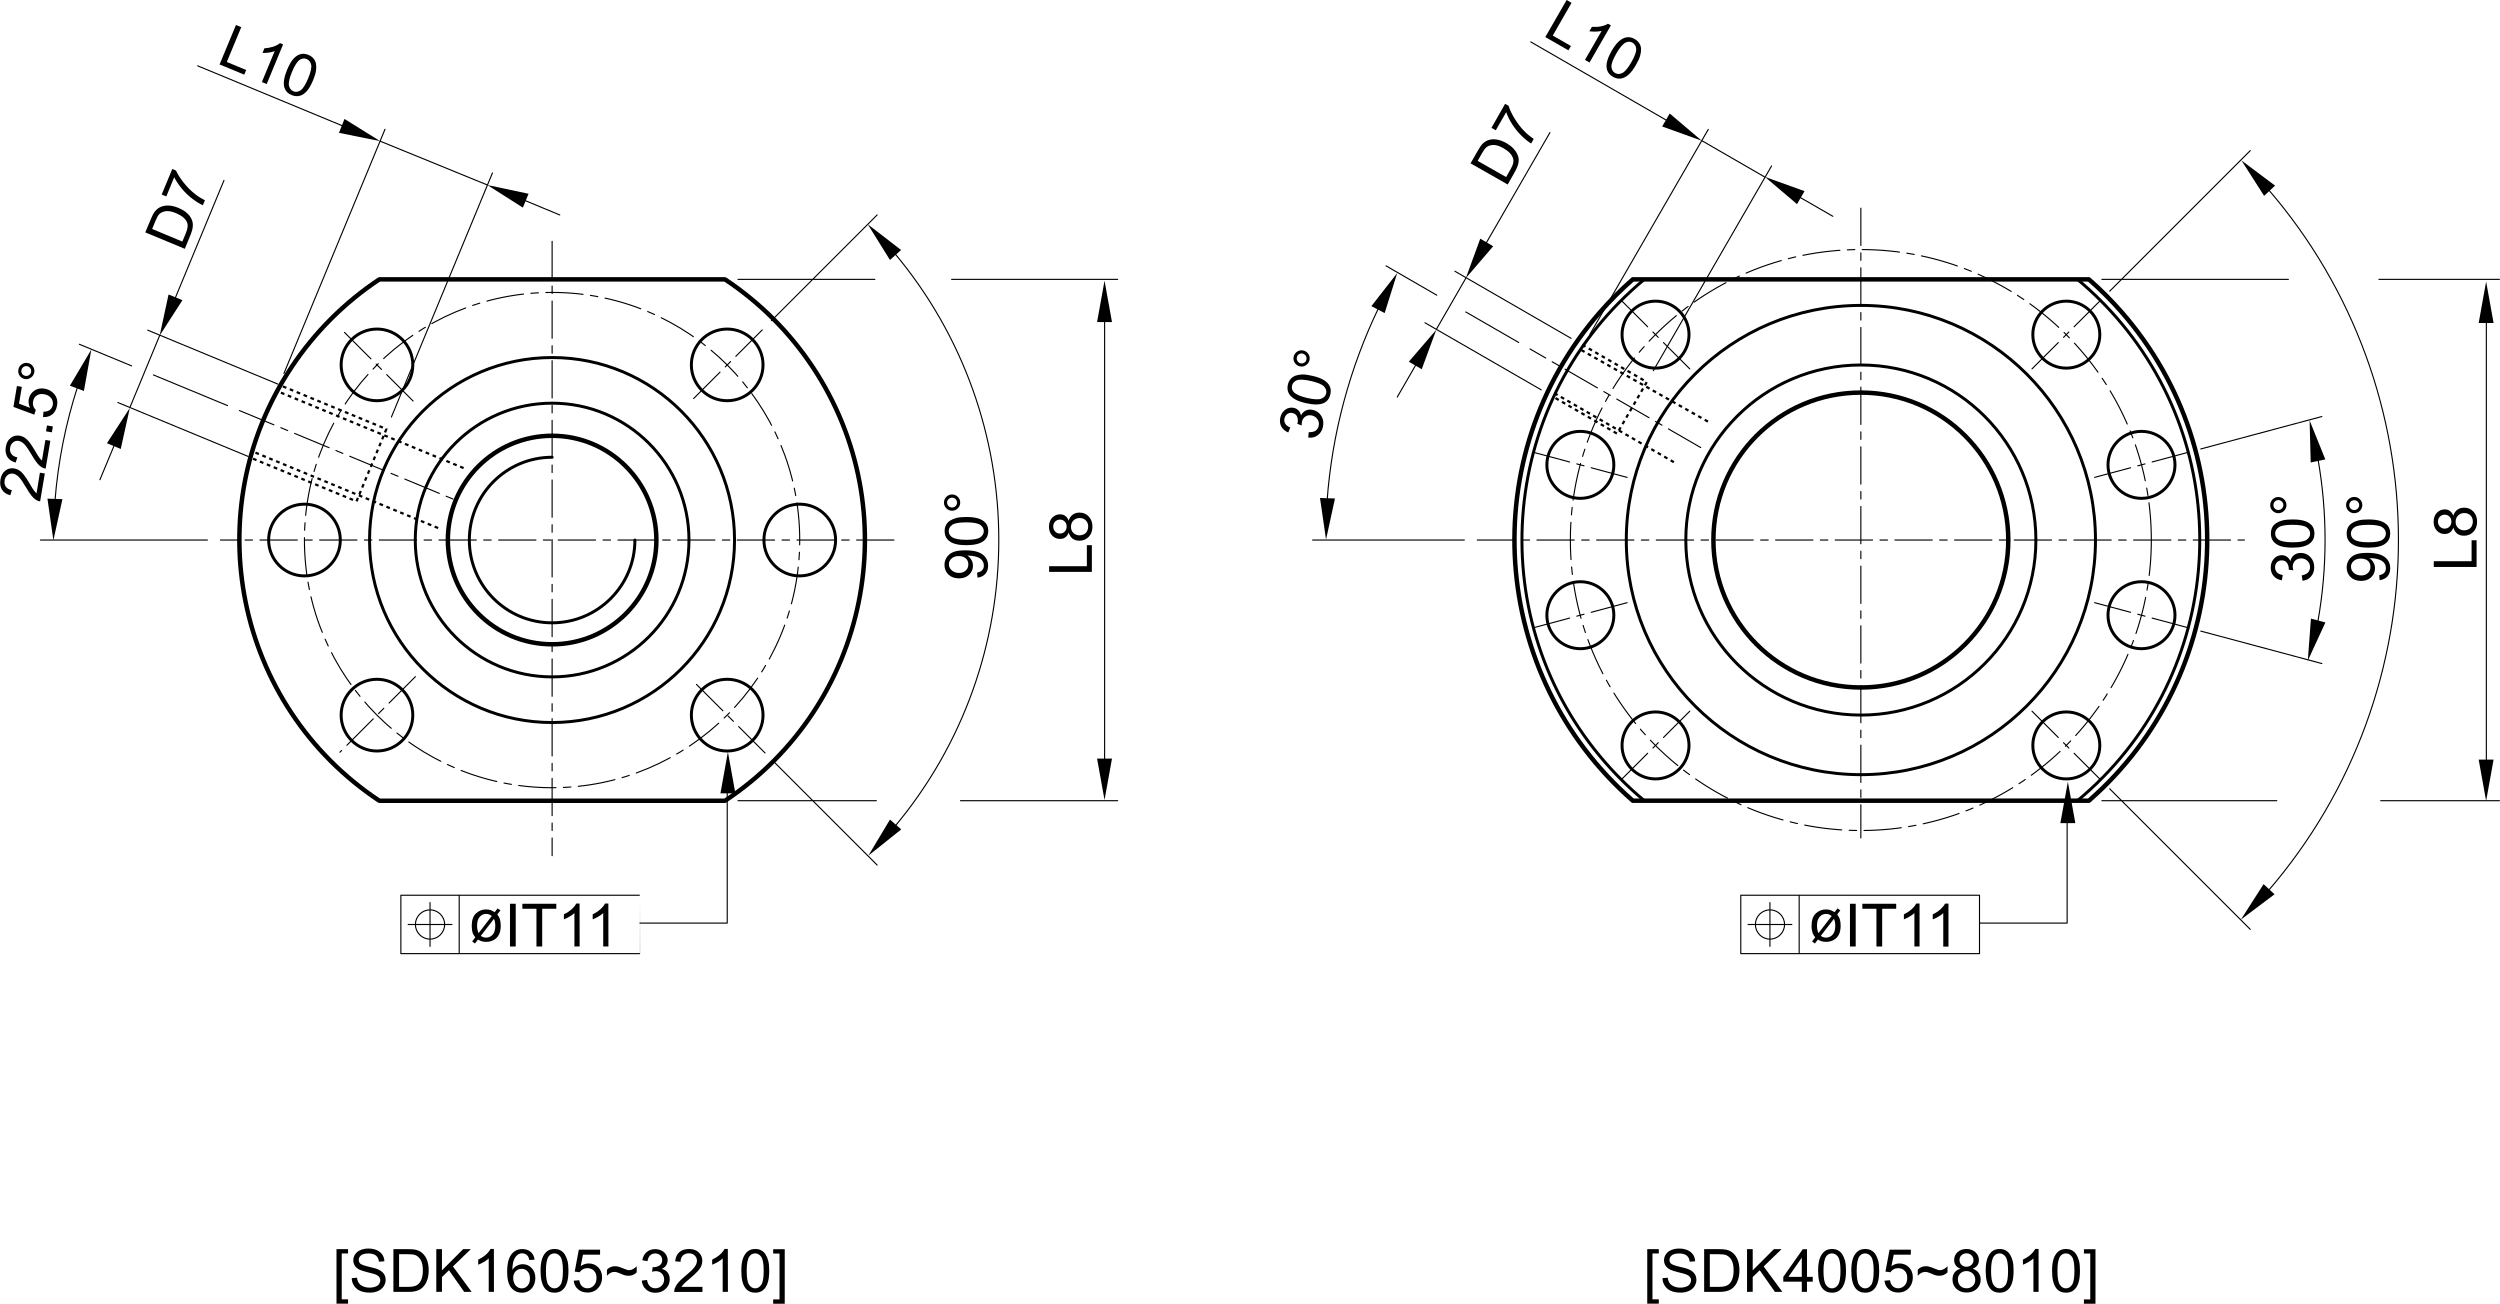 <?xml version="1.0" encoding="utf-8"?>
<!-- Generator: Adobe Illustrator 24.2.3, SVG Export Plug-In . SVG Version: 6.00 Build 0)  -->
<svg version="1.2" baseProfile="tiny" id="Layer_1" xmlns="http://www.w3.org/2000/svg" xmlns:xlink="http://www.w3.org/1999/xlink"
	 x="0px" y="0px" viewBox="0 0 335.21 174.81" overflow="visible" xml:space="preserve">
<path fill="none" stroke="#000000" stroke-width="0.6" stroke-linecap="round" stroke-linejoin="round" d="M249.51,92.18
	c-10.92,0-19.77-8.85-19.77-19.77s8.85-19.77,19.77-19.77s19.77,8.85,19.77,19.77C269.29,83.33,260.43,92.18,249.51,92.18z
	 M280.09,107.36c19.3-16.88,21.26-46.22,4.38-65.52c-1.36-1.55-2.82-3.02-4.38-4.38h-61.16c-1.55,1.36-3.02,2.82-4.38,4.38
	c-16.89,19.3-14.92,48.64,4.38,65.52H280.09z"/>
<path fill="none" stroke="#000000" stroke-width="0.6" stroke-linecap="round" stroke-linejoin="round" d="M74.03,86.39
	c-7.72,0-13.98-6.26-13.98-13.98s6.26-13.98,13.98-13.98s13.98,6.26,13.98,13.98C88.01,80.13,81.75,86.39,74.03,86.39z M50.86,37.46
	c-4.67,3.1-8.67,7.1-11.77,11.77c-12.8,19.3-7.54,45.33,11.77,58.14h46.35c19.3-12.8,24.57-38.83,11.77-58.14
	c-3.09-4.67-7.1-8.67-11.77-11.77C97.21,37.46,50.86,37.46,50.86,37.46z"/>
<path fill="none" stroke="#000000" stroke-width="0.3" stroke-linejoin="round" stroke-dasharray="0.5,0.5" d="M34.25,60.69
	l24.56,10.14 M62.16,62.76L37.6,52.62 M37.93,51.81l13.88,5.72l-4.01,9.69L33.92,61.5 M208.42,52.72l16.14,9.32 M229.01,56.53
	l-17.19-9.71 M212.16,46.23l8.65,4.99l-3.99,6.92l-8.65-4.99"/>
<path fill="none" stroke="#000000" stroke-width="0.15" stroke-linecap="round" stroke-linejoin="round" stroke-dasharray="5,1,1,1" d="
	M107.23,72.41c0-18.34-14.86-33.2-33.2-33.2s-33.21,14.87-33.21,33.2c0,18.34,14.87,33.21,33.21,33.21
	C92.36,105.61,107.23,90.75,107.23,72.41z M55.39,53.77l-9.49-9.49 M102.2,44.24l-9.3,9.3 M32.11,55.05l29.37,12.17 M55.7,90.73
	l-10.12,10.13 M102.58,100.96l-9.68-9.68 M74.03,32.36v82.37 M119.86,72.41h-90.3 M249.51,27.91v84.44 M288.46,72.41
	c0-21.51-17.44-38.95-38.95-38.95s-38.95,17.44-38.95,38.95s17.44,38.95,38.95,38.95S288.46,93.92,288.46,72.41z M217.39,40.28
	l9.18,9.18 M228.04,60.01l-22.89-13.22 M205.63,84.17l12.54-3.36 M205.63,60.65l12.54,3.36 M217.39,104.54l9.18-9.18 M293.4,60.65
	l-12.54,3.36 M293.4,84.17l-12.54-3.36 M198.08,72.41h102.86 M281.64,104.54l-9.18-9.18 M281.64,40.28l-9.18,9.18"/>
<path fill="none" stroke="#000000" stroke-width="0.088" stroke-linecap="round" stroke-linejoin="round" d="M35.3,56.36
	c0,0.01-0.01,0.02-0.02,0.02c-0.01,0-0.02-0.01-0.02-0.02c0-0.01,0.01-0.02,0.02-0.02S35.3,56.35,35.3,56.36z M41.5,45.96
	c0,0.01-0.01,0.02-0.02,0.02c-0.01,0-0.02-0.01-0.02-0.02c0-0.01,0.01-0.02,0.02-0.02S41.5,45.95,41.5,45.96z M51.84,57.53
	c0,0.01-0.01,0.02-0.02,0.02c-0.01,0-0.02-0.01-0.02-0.02c0-0.01,0.01-0.02,0.02-0.02S51.84,57.52,51.84,57.53z M41.5,45.96
	c0,0.01-0.01,0.02-0.02,0.02c-0.01,0-0.02-0.01-0.02-0.02c0-0.01,0.01-0.02,0.02-0.02S41.5,45.95,41.5,45.96z"/>
<path fill="none" stroke="#000000" stroke-width="0.4" stroke-linecap="round" stroke-linejoin="round" d="M74.03,61.31
	c-6.13,0-11.1,4.97-11.1,11.1s4.97,11.1,11.1,11.1s11.1-4.97,11.1-11.1 M55.35,48.93c0-2.65-2.15-4.81-4.8-4.81
	c-2.65,0-4.81,2.15-4.81,4.81c0,2.65,2.15,4.8,4.81,4.8C53.2,53.73,55.35,51.58,55.35,48.93z M102.31,48.93
	c0-2.65-2.15-4.81-4.81-4.81c-2.66,0-4.8,2.15-4.8,4.81c0,2.65,2.15,4.8,4.8,4.8C100.16,53.73,102.31,51.58,102.31,48.93z
	 M45.63,72.41c0-2.65-2.15-4.81-4.81-4.81s-4.8,2.15-4.8,4.81c0,2.65,2.15,4.81,4.8,4.81S45.63,75.06,45.63,72.41z M55.35,95.89
	c0-2.65-2.15-4.81-4.8-4.81c-2.65,0-4.81,2.15-4.81,4.81c0,2.65,2.15,4.81,4.81,4.81C53.2,100.69,55.35,98.54,55.35,95.89z
	 M102.31,95.89c0-2.65-2.15-4.81-4.81-4.81c-2.66,0-4.8,2.15-4.8,4.81c0,2.65,2.15,4.81,4.8,4.81
	C100.16,100.69,102.31,98.54,102.31,95.89z M98.49,72.41c0-13.51-10.95-24.47-24.47-24.47c-13.51,0-24.47,10.95-24.47,24.47
	c0,13.51,10.95,24.47,24.47,24.47C87.54,96.87,98.49,85.92,98.49,72.41z M92.38,72.41c0-10.13-8.21-18.35-18.35-18.35
	c-10.13,0-18.35,8.21-18.35,18.35s8.22,18.35,18.35,18.35S92.38,82.54,92.38,72.41z M112.04,72.41c0-2.65-2.15-4.81-4.81-4.81
	c-2.65,0-4.8,2.15-4.8,4.81c0,2.65,2.15,4.81,4.8,4.81C109.89,77.21,112.04,75.06,112.04,72.41z M220.48,37.46
	c-19.31,16.03-21.96,44.68-5.92,63.98c1.79,2.15,3.77,4.13,5.92,5.92 M278.55,107.36c19.3-16.03,21.95-44.68,5.92-63.98
	c-1.79-2.15-3.77-4.13-5.92-5.92 M226.47,44.87c0-2.48-2.01-4.49-4.49-4.49c-2.48,0-4.49,2.01-4.49,4.49s2.01,4.49,4.49,4.49
	C224.46,49.36,226.47,47.35,226.47,44.87z M216.39,82.49c0-2.48-2.01-4.49-4.49-4.49c-2.48,0-4.49,2.01-4.49,4.49
	s2.01,4.49,4.49,4.49C214.38,86.98,216.39,84.97,216.39,82.49z M216.39,62.33c0-2.48-2.01-4.49-4.49-4.49
	c-2.48,0-4.49,2.01-4.49,4.49c0,2.48,2.01,4.49,4.49,4.49S216.39,64.81,216.39,62.33z M226.47,99.95c0-2.48-2.01-4.49-4.49-4.49
	c-2.48,0-4.49,2.01-4.49,4.49c0,2.48,2.01,4.49,4.49,4.49C224.46,104.44,226.47,102.43,226.47,99.95z M272.98,72.41
	c0-12.96-10.51-23.47-23.47-23.47c-12.96,0-23.47,10.51-23.47,23.47s10.51,23.47,23.47,23.47
	C262.47,95.88,272.98,85.37,272.98,72.41z M291.63,82.49c0-2.48-2.01-4.49-4.49-4.49c-2.48,0-4.49,2.01-4.49,4.49
	s2.01,4.49,4.49,4.49C289.61,86.98,291.63,84.97,291.63,82.49z M291.63,62.33c0-2.48-2.01-4.49-4.49-4.49
	c-2.48,0-4.49,2.01-4.49,4.49c0,2.48,2.01,4.49,4.49,4.49C289.61,66.82,291.63,64.81,291.63,62.33z M280.97,72.41
	c0-17.37-14.08-31.46-31.45-31.46s-31.46,14.08-31.46,31.46c0,17.37,14.08,31.46,31.46,31.46
	C266.89,103.87,280.97,89.78,280.97,72.41z M281.55,99.95c0-2.48-2.01-4.49-4.49-4.49c-2.48,0-4.49,2.01-4.49,4.49
	c0,2.48,2.01,4.49,4.49,4.49C279.54,104.44,281.55,102.43,281.55,99.95z M281.55,44.87c0-2.48-2.01-4.49-4.49-4.49
	c-2.48,0-4.49,2.01-4.49,4.49s2.01,4.49,4.49,4.49C279.54,49.36,281.55,47.35,281.55,44.87z"/>
<path fill="none" stroke="#000000" stroke-width="0.15" stroke-linecap="round" stroke-linejoin="round" d="M192.65,39.58l-6.8-3.93
	 M184.91,41.16c-3.94,8.15-6.31,16.98-6.97,26.01 M196.34,72.41H176 M203.63,45.92l-7.09-4.09 M236.67,23.76l-8.5-4.91
	 M223.63,16.23L205.25,5.62 M241.21,26.38l4.54,2.62 M213.19,44.81l15.86-27.46 M221.68,49.71l15.86-27.46 M192.59,44.16l3.99-6.92
	 M199.21,32.7l8.61-14.92 M189.97,48.7l-2.62,4.54 M210.65,45.36l-15.57-8.99 M206.65,52.27l-15.58-8.99 M318.98,37.46h16.15
	 M319.22,107.36h15.91 M333.38,102.12V42.7 M281.83,37.46h25 M281.83,107.36h23.45 M310.78,83.4c1.3-7.27,1.3-14.71,0-21.98
	 M295.09,60.2l16.23-4.35 M295.09,84.62l16.23,4.35 M304.05,119.54c23.39-27.06,23.39-67.19,0-94.25 M282.88,39.04l18.84-18.84
	 M282.88,105.77l18.84,18.84 M17.65,49.06l-7.01-2.9 M10.44,51.74c-1.63,5.01-2.66,10.18-3.07,15.43 M27.81,72.41H5.42 M30.5,54.38
	l-9.93-4.11 M65.37,24.81l-14.4-5.88 M46.11,16.95l-19.6-8.12 M70.21,26.81l4.84,2.01 M38.07,50.07l13.55-32.73 M52.48,55.92
	l13.55-32.73 M17.42,54.63l4.01-9.69 M23.44,40.1l6.59-15.91 M15.41,59.48l-2.01,4.84 M37.28,51.51l-17.47-7.24 M33.27,61.2
	L15.8,53.97 M128.79,107.36h21.07 M127.6,37.46h22.26 M148.11,102.12V42.7 M98.96,37.46h18.34 M98.96,107.36h18.54 M85.76,120.04
	H53.75v7.83h32.01C85.76,127.87,85.76,120.04,85.76,120.04z M61.57,120.04v7.83 M59.62,123.96c0,1.08-0.88,1.96-1.96,1.96
	c-1.08,0-1.96-0.88-1.96-1.96s0.88-1.96,1.96-1.96C58.74,122,59.62,122.88,59.62,123.96z M54.73,123.96h5.87 M57.66,121.02v5.87
	 M97.51,106.12v17.65h-11.7 M119.92,110.89c18.67-22.26,18.67-54.71,0-76.97 M103.43,43l14.18-14.18 M103.82,102.2l13.79,13.79"/>
<polygon points="98.6,106.37 96.6,106.37 97.6,100.82 "/>
<polygon points="149.1,43.18 147.1,43.18 148.1,37.63 "/>
<polygon points="190.63,49.51 188.9,48.5 192.58,44.22 "/>
<polygon points="198.48,32 200.21,33.02 196.54,37.3 "/>
<polygon points="222.87,16.96 223.88,15.22 228.18,18.87 "/>
<polygon points="241.96,25.63 240.95,27.37 236.65,23.72 "/>
<polygon points="305.05,24.89 303.58,26.26 300.54,21.51 "/>
<polygon points="311.79,61.6 309.83,62.01 309.68,56.37 "/>
<polygon points="309.86,82.95 311.8,83.46 309.44,88.58 "/>
<polygon points="304.98,119.91 303.51,118.55 300.47,123.3 "/>
<polygon points="149.1,101.72 147.1,101.72 148.1,107.27 "/>
<polygon points="334.35,43.31 332.35,43.31 333.35,37.75 "/>
<polygon points="334.35,101.85 332.35,101.85 333.35,107.4 "/>
<polygon points="119.33,109.89 120.84,111.21 116.43,114.73 "/>
<polygon points="120.82,33.52 119.33,34.86 116.35,30.07 "/>
<polygon points="16.19,60.2 14.34,59.43 17.41,54.69 "/>
<polygon points="22.6,39.49 24.46,40.25 21.41,45 "/>
<polygon points="45.45,17.81 46.19,15.95 50.98,18.93 "/>
<polygon points="70.87,25.98 70.11,27.84 65.35,24.81 "/>
<polygon points="11.25,52.42 9.37,51.72 12.25,46.86 "/>
<polygon points="185.66,41.98 183.88,41.05 187.35,36.6 "/>
<polygon points="6.36,66.86 8.37,66.93 7.16,72.45 "/>
<polygon points="176.99,66.77 179,66.84 177.8,72.35 "/>
<path d="M66.23,123.2l-1.76,2.28c0.2,0.16,0.43,0.24,0.69,0.24c0.36,0,0.66-0.13,0.9-0.4c0.24-0.26,0.35-0.66,0.35-1.2
	c0-0.2-0.02-0.37-0.05-0.52C66.35,123.5,66.3,123.37,66.23,123.2 M65.94,122.82c-0.24-0.19-0.49-0.28-0.75-0.28
	c-0.35,0-0.64,0.13-0.87,0.4c-0.24,0.27-0.35,0.66-0.35,1.19c0,0.39,0.07,0.72,0.2,0.99L65.94,122.82z M66.34,122.3l0.38-0.5
	l0.38,0.27l-0.42,0.54c0.16,0.22,0.28,0.43,0.34,0.61c0.08,0.26,0.12,0.56,0.12,0.91c0,0.78-0.22,1.35-0.66,1.72
	c-0.36,0.29-0.79,0.44-1.29,0.44c-0.42,0-0.78-0.11-1.1-0.31l-0.41,0.53l-0.37-0.28l0.42-0.55c-0.15-0.18-0.26-0.36-0.33-0.53
	c-0.1-0.29-0.15-0.61-0.15-0.97c0-0.79,0.19-1.36,0.58-1.71c0.38-0.35,0.83-0.53,1.35-0.53c0.21,0,0.41,0.03,0.59,0.08
	C65.94,122.1,66.13,122.19,66.34,122.3"/>
<rect x="68.38" y="121.18" width="0.77" height="5.73"/>
<polygon points="71.93,126.91 71.93,121.85 70.04,121.85 70.04,121.18 74.59,121.18 74.59,121.85 72.7,121.85 72.7,126.91 "/>
<path d="M77.72,126.91h-0.7v-4.48c-0.17,0.16-0.39,0.32-0.67,0.48s-0.52,0.28-0.74,0.36v-0.68c0.39-0.18,0.74-0.41,1.03-0.67
	c0.3-0.26,0.5-0.52,0.62-0.77h0.45L77.72,126.91"/>
<path d="M81.58,126.91h-0.7v-4.48c-0.17,0.16-0.39,0.32-0.67,0.48s-0.52,0.28-0.74,0.36v-0.68c0.39-0.18,0.74-0.41,1.03-0.67
	c0.29-0.26,0.5-0.52,0.62-0.77h0.45L81.58,126.91"/>
<path fill="none" stroke="#000000" stroke-width="0.15" stroke-linecap="round" stroke-linejoin="round" d="M265.42,120.04h-32.01
	v7.83h32.01V120.04z M241.24,120.04v7.83 M239.28,123.96c0,1.08-0.88,1.96-1.96,1.96s-1.95-0.88-1.95-1.96s0.88-1.96,1.95-1.96
	C238.41,122,239.28,122.88,239.28,123.96z M234.39,123.96h5.87 M237.32,121.02v5.87 M277.17,106.12v17.65h-11.7"/>
<polygon points="278.27,110.37 276.26,110.37 277.27,104.82 "/>
<path d="M245.9,123.2l-1.76,2.28c0.2,0.16,0.43,0.24,0.69,0.24c0.36,0,0.66-0.13,0.9-0.4c0.24-0.26,0.35-0.66,0.35-1.2
	c0-0.2-0.02-0.37-0.05-0.52C246.01,123.5,245.97,123.37,245.9,123.2 M245.6,122.82c-0.24-0.19-0.49-0.28-0.75-0.28
	c-0.35,0-0.64,0.13-0.87,0.4c-0.24,0.27-0.35,0.66-0.35,1.19c0,0.39,0.07,0.72,0.2,0.99L245.6,122.82z M246,122.3l0.38-0.5
	l0.38,0.27l-0.42,0.54c0.16,0.22,0.28,0.43,0.34,0.61c0.08,0.26,0.12,0.56,0.12,0.91c0,0.78-0.22,1.35-0.66,1.72
	c-0.36,0.29-0.79,0.44-1.29,0.44c-0.42,0-0.78-0.11-1.1-0.31l-0.41,0.53l-0.37-0.28l0.42-0.55c-0.15-0.18-0.26-0.36-0.33-0.53
	c-0.1-0.29-0.16-0.61-0.16-0.97c0-0.79,0.19-1.36,0.58-1.71c0.38-0.35,0.83-0.53,1.35-0.53c0.22,0,0.41,0.03,0.59,0.08
	C245.61,122.1,245.8,122.19,246,122.3"/>
<rect x="248.05" y="121.18" width="0.77" height="5.73"/>
<polygon points="251.6,126.91 251.6,121.85 249.71,121.85 249.71,121.18 254.25,121.18 254.25,121.85 252.37,121.85 252.37,126.91 
	"/>
<path d="M257.39,126.91h-0.7v-4.48c-0.17,0.16-0.39,0.32-0.67,0.48s-0.52,0.28-0.74,0.36v-0.68c0.39-0.18,0.74-0.41,1.03-0.67
	c0.29-0.26,0.5-0.52,0.62-0.77h0.45v5.76"/>
<path d="M261.25,121.16h-0.45c-0.12,0.25-0.33,0.5-0.62,0.77c-0.3,0.26-0.64,0.49-1.03,0.67v0.68c0.22-0.08,0.46-0.2,0.74-0.36
	c0.27-0.16,0.5-0.32,0.67-0.48v4.48h0.7v-5.76"/>
<polygon points="146.4,76.68 140.67,76.68 140.67,75.92 145.73,75.92 145.73,73.1 146.4,73.1 "/>
<path d="M144.75,71.78c0.2,0,0.39-0.05,0.58-0.14s0.33-0.23,0.43-0.42c0.1-0.19,0.15-0.39,0.15-0.61c0-0.34-0.11-0.62-0.32-0.83
	c-0.22-0.22-0.49-0.32-0.82-0.32c-0.34,0-0.62,0.11-0.84,0.33s-0.33,0.5-0.33,0.85c0,0.34,0.11,0.61,0.33,0.82
	C144.15,71.67,144.42,71.78,144.75,71.78 M142.1,71.54c0.27,0,0.49-0.08,0.66-0.26c0.17-0.17,0.26-0.4,0.26-0.68
	s-0.08-0.5-0.26-0.67c-0.17-0.17-0.38-0.26-0.63-0.26c-0.26,0-0.47,0.09-0.65,0.26c-0.17,0.18-0.26,0.4-0.26,0.67
	s0.09,0.49,0.26,0.67C141.66,71.46,141.86,71.54,142.1,71.54 M143.3,71.4c-0.11,0.29-0.26,0.51-0.46,0.65
	c-0.2,0.14-0.43,0.21-0.71,0.21c-0.42,0-0.77-0.15-1.05-0.45c-0.28-0.3-0.43-0.7-0.43-1.19c0-0.5,0.15-0.9,0.43-1.2
	c0.29-0.3,0.65-0.46,1.06-0.46c0.26,0,0.5,0.07,0.69,0.21c0.2,0.14,0.35,0.35,0.46,0.63c0.11-0.35,0.3-0.62,0.55-0.8
	c0.26-0.18,0.56-0.27,0.91-0.27c0.49,0,0.9,0.17,1.23,0.52s0.5,0.8,0.5,1.37c0,0.56-0.17,1.02-0.5,1.36s-0.75,0.52-1.25,0.52
	c-0.37,0-0.68-0.1-0.93-0.29C143.56,72.02,143.39,71.75,143.3,71.4"/>
<path d="M128.55,74.56c-0.41,0-0.72,0.11-0.96,0.32s-0.36,0.47-0.36,0.78c0,0.32,0.13,0.59,0.39,0.82s0.59,0.34,0.99,0.34
	c0.36,0,0.66-0.11,0.89-0.33s0.34-0.49,0.34-0.82s-0.12-0.6-0.34-0.8C129.27,74.67,128.95,74.56,128.55,74.56 M131.07,77.45
	l-0.06-0.67c0.32-0.06,0.55-0.17,0.69-0.33s0.22-0.37,0.22-0.62c0-0.21-0.05-0.4-0.15-0.57c-0.1-0.16-0.23-0.3-0.39-0.4
	s-0.39-0.19-0.67-0.26s-0.57-0.1-0.86-0.1c-0.03,0-0.08,0-0.14,0c0.22,0.14,0.41,0.33,0.54,0.57c0.14,0.24,0.21,0.5,0.21,0.79
	c0,0.47-0.17,0.87-0.52,1.2c-0.35,0.33-0.8,0.49-1.36,0.49c-0.58,0-1.05-0.17-1.41-0.51c-0.35-0.34-0.53-0.77-0.53-1.29
	c0-0.37,0.1-0.71,0.3-1.02c0.2-0.31,0.48-0.54,0.86-0.7c0.37-0.16,0.91-0.24,1.61-0.24c0.73,0,1.31,0.08,1.75,0.24
	c0.43,0.16,0.76,0.4,0.99,0.71c0.23,0.32,0.34,0.68,0.34,1.11c0,0.45-0.12,0.82-0.37,1.1C131.87,77.22,131.52,77.4,131.07,77.45"/>
<path d="M129.57,72.38c0.94,0,1.57-0.11,1.88-0.34c0.31-0.22,0.46-0.5,0.46-0.83s-0.16-0.6-0.47-0.83
	c-0.31-0.22-0.94-0.34-1.88-0.34s-1.57,0.11-1.88,0.33s-0.47,0.5-0.47,0.84c0,0.33,0.14,0.59,0.41,0.79
	C127.99,72.26,128.63,72.38,129.57,72.38 M129.58,73.1c-0.68,0-1.22-0.07-1.64-0.21s-0.73-0.35-0.95-0.63
	c-0.22-0.28-0.33-0.63-0.33-1.05c0-0.31,0.06-0.58,0.19-0.82c0.12-0.24,0.3-0.43,0.54-0.58c0.23-0.15,0.52-0.27,0.85-0.36
	c0.33-0.09,0.79-0.13,1.35-0.13c0.67,0,1.21,0.07,1.63,0.21s0.73,0.35,0.96,0.62c0.22,0.28,0.33,0.63,0.33,1.05
	c0,0.56-0.2,0.99-0.59,1.31C131.43,72.91,130.65,73.1,129.58,73.1"/>
<path d="M127.66,68.05c0.18,0,0.34-0.07,0.47-0.19c0.13-0.13,0.19-0.29,0.19-0.47s-0.07-0.34-0.19-0.47
	c-0.13-0.13-0.29-0.19-0.47-0.19s-0.34,0.07-0.47,0.19c-0.13,0.13-0.2,0.29-0.2,0.47s0.06,0.34,0.2,0.47
	C127.32,67.99,127.48,68.05,127.66,68.05 M127.66,68.48c-0.3,0-0.56-0.11-0.77-0.32s-0.32-0.47-0.32-0.77c0-0.3,0.11-0.56,0.32-0.77
	s0.47-0.32,0.77-0.32c0.3,0,0.56,0.11,0.77,0.32s0.32,0.47,0.32,0.77c0,0.3-0.11,0.55-0.32,0.77
	C128.22,68.37,127.96,68.48,127.66,68.48"/>
<path d="M308.73,77.87l-0.1-0.72c0.39-0.08,0.68-0.21,0.85-0.4s0.26-0.43,0.26-0.71c0-0.33-0.12-0.61-0.34-0.83
	c-0.23-0.22-0.52-0.34-0.86-0.34c-0.32,0-0.59,0.1-0.8,0.31s-0.32,0.48-0.32,0.8c0,0.13,0.03,0.3,0.08,0.49l-0.62-0.08
	c0.01-0.05,0.01-0.08,0.01-0.11c0-0.29-0.08-0.56-0.23-0.79c-0.16-0.24-0.39-0.35-0.72-0.35c-0.26,0-0.47,0.09-0.64,0.26
	c-0.17,0.17-0.25,0.4-0.25,0.67s0.09,0.5,0.26,0.68s0.43,0.3,0.77,0.35l-0.12,0.72c-0.47-0.09-0.84-0.28-1.1-0.58
	s-0.39-0.68-0.39-1.13c0-0.31,0.06-0.6,0.2-0.86s0.32-0.46,0.55-0.6c0.23-0.14,0.48-0.21,0.73-0.21s0.47,0.07,0.67,0.2
	s0.36,0.33,0.48,0.59c0.08-0.34,0.24-0.6,0.49-0.8c0.24-0.19,0.55-0.29,0.92-0.29c0.5,0,0.92,0.18,1.27,0.55
	c0.35,0.36,0.52,0.83,0.52,1.38c0,0.5-0.15,0.92-0.45,1.25C309.59,77.63,309.21,77.82,308.73,77.87"/>
<path d="M307.41,72.71c0.94,0,1.57-0.11,1.88-0.34c0.31-0.22,0.46-0.5,0.46-0.83s-0.15-0.6-0.46-0.83
	c-0.31-0.22-0.94-0.34-1.88-0.34s-1.57,0.11-1.88,0.33s-0.47,0.5-0.47,0.84c0,0.33,0.14,0.59,0.41,0.79
	C305.82,72.59,306.47,72.71,307.41,72.71 M307.41,73.43c-0.68,0-1.22-0.07-1.64-0.21c-0.41-0.14-0.73-0.35-0.95-0.63
	s-0.33-0.63-0.33-1.05c0-0.31,0.06-0.58,0.18-0.82s0.3-0.43,0.54-0.58c0.23-0.15,0.51-0.27,0.85-0.36c0.33-0.09,0.79-0.13,1.35-0.13
	c0.67,0,1.21,0.07,1.63,0.21s0.73,0.35,0.96,0.62c0.22,0.28,0.33,0.63,0.33,1.05c0,0.56-0.2,0.99-0.59,1.31
	C309.26,73.24,308.48,73.43,307.41,73.43"/>
<path d="M305.02,68.19c-0.13-0.13-0.19-0.29-0.19-0.47s0.06-0.34,0.19-0.47c0.13-0.13,0.29-0.2,0.47-0.2s0.34,0.07,0.47,0.2
	s0.2,0.29,0.2,0.47s-0.07,0.34-0.2,0.47c-0.13,0.13-0.29,0.19-0.47,0.19C305.31,68.39,305.15,68.32,305.02,68.19 M306.26,68.49
	c0.21-0.21,0.32-0.47,0.32-0.76c0-0.3-0.11-0.56-0.32-0.77c-0.21-0.21-0.47-0.32-0.77-0.32s-0.56,0.11-0.77,0.32
	s-0.32,0.47-0.32,0.77c0,0.3,0.1,0.55,0.32,0.76c0.21,0.21,0.47,0.32,0.77,0.32S306.05,68.7,306.26,68.49"/>
<path d="M316.55,74.9c-0.41,0-0.72,0.11-0.96,0.32s-0.36,0.47-0.36,0.78c0,0.32,0.13,0.59,0.39,0.82s0.59,0.34,0.99,0.34
	c0.36,0,0.66-0.11,0.89-0.33s0.34-0.49,0.34-0.82s-0.11-0.6-0.34-0.81C317.27,75,316.95,74.9,316.55,74.9 M319.07,77.79l-0.06-0.67
	c0.32-0.06,0.55-0.17,0.69-0.33s0.21-0.37,0.21-0.62c0-0.22-0.05-0.41-0.15-0.57c-0.1-0.16-0.23-0.3-0.39-0.4s-0.39-0.19-0.67-0.26
	s-0.57-0.1-0.86-0.1c-0.03,0-0.08,0-0.14,0c0.22,0.14,0.41,0.33,0.54,0.57c0.14,0.24,0.21,0.5,0.21,0.79c0,0.47-0.17,0.87-0.51,1.2
	c-0.35,0.33-0.8,0.49-1.36,0.49c-0.58,0-1.05-0.17-1.4-0.51c-0.35-0.34-0.53-0.77-0.53-1.29c0-0.37,0.1-0.71,0.3-1.02
	c0.2-0.31,0.48-0.54,0.85-0.7c0.37-0.16,0.91-0.24,1.61-0.24c0.73,0,1.31,0.08,1.75,0.24c0.43,0.16,0.76,0.4,0.99,0.71
	c0.23,0.32,0.34,0.68,0.34,1.11c0,0.45-0.12,0.82-0.37,1.1C319.87,77.56,319.52,77.73,319.07,77.79"/>
<path d="M317.57,72.71c0.94,0,1.57-0.11,1.88-0.34c0.31-0.22,0.46-0.5,0.46-0.83s-0.15-0.6-0.46-0.83
	c-0.31-0.22-0.94-0.34-1.88-0.34s-1.57,0.11-1.88,0.33s-0.47,0.5-0.47,0.84c0,0.33,0.14,0.59,0.41,0.79
	C315.99,72.59,316.63,72.71,317.57,72.71 M317.57,73.43c-0.68,0-1.22-0.07-1.64-0.21c-0.41-0.14-0.73-0.35-0.95-0.63
	s-0.33-0.63-0.33-1.05c0-0.31,0.06-0.58,0.18-0.82s0.3-0.43,0.54-0.58c0.23-0.15,0.51-0.27,0.85-0.36c0.33-0.09,0.79-0.13,1.35-0.13
	c0.67,0,1.21,0.07,1.63,0.21s0.73,0.35,0.96,0.62c0.22,0.28,0.33,0.63,0.33,1.05c0,0.56-0.2,0.99-0.59,1.31
	C319.43,73.24,318.65,73.43,317.57,73.43"/>
<path d="M315.66,68.39c0.18,0,0.34-0.07,0.47-0.19c0.13-0.13,0.2-0.29,0.2-0.47s-0.07-0.34-0.2-0.47c-0.13-0.13-0.29-0.19-0.47-0.19
	s-0.34,0.06-0.47,0.19c-0.13,0.13-0.19,0.29-0.19,0.47s0.06,0.34,0.19,0.47C315.32,68.32,315.47,68.39,315.66,68.39 M315.66,68.81
	c-0.3,0-0.56-0.11-0.77-0.32s-0.32-0.47-0.32-0.77c0-0.3,0.11-0.56,0.32-0.77c0.21-0.21,0.47-0.32,0.77-0.32s0.56,0.11,0.77,0.32
	s0.32,0.47,0.32,0.77c0,0.3-0.11,0.55-0.32,0.77C316.22,68.7,315.96,68.81,315.66,68.81"/>
<polygon points="332.07,76.02 326.33,76.02 326.33,75.25 331.4,75.25 331.4,72.44 332.07,72.44 "/>
<path d="M330.41,71.11c0.2,0,0.39-0.05,0.58-0.14c0.19-0.09,0.33-0.23,0.43-0.42c0.1-0.19,0.15-0.39,0.15-0.61
	c0-0.34-0.11-0.62-0.32-0.83c-0.21-0.21-0.49-0.32-0.82-0.32c-0.34,0-0.62,0.11-0.84,0.33s-0.33,0.51-0.33,0.85s0.11,0.61,0.33,0.82
	C329.82,71.01,330.09,71.11,330.41,71.11 M327.77,70.88c0.27,0,0.49-0.08,0.66-0.26c0.17-0.17,0.26-0.4,0.26-0.68
	c0-0.27-0.08-0.5-0.26-0.67c-0.17-0.17-0.38-0.26-0.63-0.26c-0.26,0-0.47,0.09-0.65,0.26c-0.17,0.17-0.26,0.4-0.26,0.67
	s0.09,0.49,0.26,0.67C327.33,70.79,327.53,70.88,327.77,70.88 M328.96,70.74c-0.11,0.29-0.26,0.51-0.46,0.65
	c-0.2,0.14-0.43,0.21-0.71,0.21c-0.42,0-0.77-0.15-1.05-0.45c-0.28-0.3-0.43-0.7-0.43-1.19c0-0.5,0.15-0.9,0.43-1.2
	c0.29-0.3,0.65-0.46,1.06-0.46c0.26,0,0.5,0.07,0.69,0.21c0.2,0.14,0.35,0.35,0.46,0.63c0.11-0.35,0.3-0.62,0.55-0.8
	c0.26-0.18,0.56-0.27,0.91-0.27c0.49,0,0.9,0.17,1.23,0.52c0.33,0.35,0.5,0.8,0.5,1.36s-0.17,1.02-0.5,1.36s-0.75,0.52-1.25,0.52
	c-0.37,0-0.68-0.09-0.93-0.28C329.23,71.36,329.05,71.09,328.96,70.74"/>
<path d="M24.45,32.39l0.47-1.13c0.14-0.35,0.22-0.63,0.24-0.86c0.02-0.23-0.01-0.42-0.08-0.59c-0.1-0.23-0.27-0.46-0.51-0.66
	c-0.24-0.21-0.57-0.4-0.97-0.57c-0.55-0.23-1.02-0.32-1.39-0.26c-0.37,0.06-0.66,0.19-0.87,0.41c-0.15,0.16-0.31,0.44-0.48,0.86
	L20.4,30.7L24.45,32.39 M24.78,33.36l-5.3-2.2l0.76-1.82c0.17-0.41,0.33-0.71,0.47-0.91c0.2-0.27,0.43-0.48,0.7-0.62
	c0.35-0.18,0.74-0.27,1.17-0.25c0.42,0.01,0.87,0.12,1.34,0.31c0.4,0.17,0.74,0.36,1.01,0.58s0.48,0.45,0.62,0.68
	c0.14,0.23,0.24,0.46,0.28,0.68c0.04,0.22,0.05,0.47,0,0.74c-0.04,0.27-0.13,0.57-0.26,0.89L24.78,33.36z"/>
<path d="M22.3,26.34l-0.62-0.26l1.42-3.42l0.5,0.21c0.22,0.49,0.56,1.02,1.01,1.6c0.46,0.58,0.96,1.09,1.52,1.53
	c0.39,0.32,0.84,0.6,1.35,0.86l-0.28,0.66c-0.41-0.18-0.88-0.47-1.41-0.87c-0.53-0.4-1-0.86-1.43-1.38c-0.43-0.52-0.76-1.02-1-1.51
	L22.3,26.34"/>
<path d="M201.95,23.74l0.6-1.06c0.19-0.33,0.3-0.6,0.35-0.82c0.04-0.22,0.04-0.42-0.01-0.59c-0.07-0.24-0.21-0.49-0.42-0.72
	c-0.21-0.24-0.51-0.46-0.89-0.68c-0.52-0.3-0.97-0.44-1.35-0.43s-0.68,0.11-0.92,0.3c-0.17,0.14-0.36,0.4-0.59,0.79l-0.59,1.04
	L201.95,23.74 M202.16,24.74l-4.98-2.84l0.98-1.71c0.22-0.39,0.41-0.67,0.57-0.85c0.23-0.25,0.49-0.42,0.77-0.53
	c0.37-0.14,0.77-0.17,1.19-0.1s0.85,0.23,1.29,0.48c0.38,0.22,0.69,0.45,0.93,0.71c0.24,0.25,0.42,0.51,0.53,0.75
	c0.11,0.25,0.18,0.48,0.19,0.71c0.02,0.23-0.01,0.47-0.09,0.74c-0.08,0.26-0.2,0.55-0.37,0.85L202.16,24.74z"/>
<path d="M200.56,17.47l-0.58-0.33l1.83-3.22l0.47,0.27c0.15,0.51,0.42,1.08,0.81,1.71c0.38,0.63,0.82,1.2,1.32,1.71
	c0.35,0.36,0.76,0.7,1.24,1.01l-0.35,0.62c-0.39-0.23-0.82-0.58-1.29-1.04c-0.47-0.46-0.89-0.98-1.25-1.54
	c-0.36-0.57-0.63-1.11-0.8-1.62L200.56,17.47"/>
<polygon points="29.44,8.64 31.64,3.35 32.35,3.64 30.41,8.31 33.01,9.39 32.75,10.01 "/>
<path d="M35.76,11.27L35.11,11l1.72-4.14c-0.22,0.08-0.49,0.15-0.8,0.19c-0.32,0.04-0.59,0.06-0.83,0.05l0.26-0.63
	c0.43-0.02,0.84-0.1,1.21-0.22c0.37-0.13,0.66-0.29,0.87-0.47l0.42,0.17L35.76,11.27"/>
<path d="M39.16,9.62c-0.36,0.87-0.5,1.5-0.41,1.87s0.28,0.62,0.59,0.75c0.3,0.13,0.62,0.09,0.94-0.11s0.67-0.74,1.03-1.6
	c0.36-0.87,0.5-1.49,0.41-1.86s-0.29-0.62-0.6-0.75c-0.3-0.13-0.6-0.1-0.89,0.08C39.88,8.2,39.52,8.75,39.16,9.62 M38.5,9.34
	c0.26-0.62,0.53-1.1,0.82-1.43c0.29-0.33,0.6-0.54,0.94-0.64s0.71-0.07,1.09,0.09c0.29,0.12,0.52,0.28,0.69,0.49
	c0.17,0.2,0.28,0.44,0.33,0.71c0.05,0.27,0.05,0.58,0,0.92s-0.18,0.78-0.4,1.3c-0.26,0.62-0.53,1.09-0.82,1.42s-0.6,0.55-0.94,0.64
	c-0.34,0.1-0.71,0.07-1.1-0.09c-0.52-0.21-0.84-0.56-0.99-1.04C37.96,11.13,38.09,10.33,38.5,9.34"/>
<polygon points="207.2,4.97 210.06,0 210.72,0.38 208.2,4.77 210.64,6.17 210.3,6.75 "/>
<path d="M213.13,8.38l-0.61-0.35l2.23-3.88c-0.23,0.05-0.5,0.08-0.82,0.09c-0.32,0-0.59-0.01-0.82-0.05l0.34-0.59
	c0.43,0.03,0.84,0.01,1.23-0.07s0.69-0.2,0.92-0.35L216,3.4L213.13,8.38"/>
<path d="M216.72,7.18c-0.47,0.82-0.69,1.42-0.65,1.8c0.04,0.38,0.2,0.65,0.49,0.81c0.28,0.17,0.6,0.17,0.95,0.01
	c0.35-0.16,0.76-0.64,1.23-1.46s0.68-1.41,0.65-1.79c-0.04-0.38-0.2-0.65-0.49-0.82c-0.28-0.16-0.58-0.18-0.89-0.04
	C217.61,5.87,217.18,6.37,216.72,7.18 M216.09,6.83c0.34-0.59,0.67-1.02,1-1.31s0.67-0.46,1.02-0.52c0.35-0.05,0.71,0.02,1.07,0.23
	c0.27,0.16,0.47,0.34,0.62,0.57c0.15,0.22,0.22,0.47,0.24,0.75c0.01,0.28-0.03,0.58-0.12,0.91s-0.28,0.75-0.56,1.24
	c-0.34,0.58-0.66,1.02-0.99,1.31c-0.33,0.29-0.67,0.46-1.02,0.52c-0.35,0.05-0.71-0.02-1.08-0.23c-0.48-0.28-0.76-0.66-0.84-1.16
	C215.33,8.53,215.56,7.76,216.09,6.83"/>
<path d="M5.35,63.38l0.66,0.11l-0.63,3.74c-0.17-0.02-0.32-0.08-0.47-0.16c-0.24-0.14-0.46-0.33-0.67-0.59
	c-0.21-0.25-0.44-0.6-0.7-1.05c-0.41-0.7-0.74-1.18-0.99-1.45c-0.26-0.27-0.52-0.42-0.78-0.47c-0.27-0.05-0.52,0.01-0.74,0.18
	c-0.22,0.16-0.36,0.41-0.41,0.72c-0.06,0.33,0,0.62,0.17,0.86c0.17,0.23,0.44,0.38,0.8,0.45l-0.21,0.69
	c-0.52-0.14-0.9-0.39-1.12-0.76s-0.29-0.82-0.2-1.35c0.09-0.54,0.31-0.95,0.67-1.21c0.35-0.26,0.75-0.36,1.2-0.28
	c0.23,0.04,0.44,0.12,0.64,0.25c0.2,0.13,0.41,0.32,0.61,0.58c0.21,0.25,0.48,0.67,0.81,1.23c0.28,0.48,0.47,0.78,0.58,0.92
	s0.21,0.26,0.33,0.36L5.35,63.38"/>
<path d="M6.09,58.99l0.66,0.11l-0.63,3.74c-0.17-0.02-0.32-0.08-0.47-0.16c-0.24-0.14-0.46-0.33-0.67-0.59
	c-0.21-0.25-0.44-0.6-0.7-1.05c-0.41-0.7-0.74-1.18-0.99-1.45c-0.26-0.27-0.52-0.42-0.78-0.47c-0.27-0.05-0.52,0.01-0.74,0.18
	c-0.22,0.17-0.36,0.4-0.41,0.72c-0.06,0.33,0,0.62,0.17,0.85c0.17,0.24,0.44,0.39,0.8,0.45l-0.23,0.7c-0.52-0.14-0.9-0.39-1.12-0.76
	s-0.29-0.82-0.2-1.35c0.09-0.54,0.31-0.94,0.67-1.21c0.35-0.26,0.75-0.36,1.2-0.28c0.23,0.04,0.44,0.12,0.64,0.25
	c0.2,0.13,0.41,0.32,0.61,0.57c0.21,0.25,0.48,0.67,0.81,1.23c0.28,0.48,0.47,0.79,0.58,0.92c0.1,0.14,0.21,0.26,0.33,0.36
	L6.09,58.99"/>
<rect x="6.21" y="57.11" transform="matrix(0.168 -0.986 0.986 0.168 -51.187 54.363)" width="0.8" height="0.8"/>
<path d="M5.77,55.92l0.06-0.72c0.36,0.01,0.65-0.07,0.86-0.24s0.34-0.39,0.39-0.67c0.06-0.34-0.02-0.65-0.23-0.92
	c-0.21-0.27-0.52-0.44-0.94-0.51c-0.39-0.07-0.72-0.01-0.99,0.17c-0.27,0.18-0.43,0.45-0.49,0.82c-0.04,0.23-0.02,0.44,0.05,0.63
	c0.07,0.19,0.18,0.36,0.32,0.49L4.6,55.6l-2.8-1.04l0.47-2.8l0.66,0.11l-0.38,2.25l1.48,0.57c-0.18-0.38-0.24-0.76-0.18-1.13
	c0.08-0.49,0.33-0.88,0.72-1.16c0.4-0.28,0.87-0.38,1.4-0.29c0.51,0.09,0.93,0.31,1.25,0.67c0.4,0.44,0.54,0.97,0.43,1.6
	c-0.09,0.51-0.3,0.91-0.64,1.19C6.66,55.83,6.25,55.95,5.77,55.92"/>
<path d="M3.41,50.4c0.18,0.03,0.35-0.01,0.49-0.11c0.15-0.11,0.24-0.25,0.27-0.43s-0.01-0.34-0.11-0.49
	c-0.11-0.15-0.25-0.24-0.43-0.27s-0.35,0.01-0.49,0.11c-0.15,0.11-0.24,0.25-0.27,0.43s0.01,0.35,0.11,0.5
	C3.08,50.28,3.23,50.37,3.41,50.4 M3.34,50.82c-0.3-0.05-0.53-0.2-0.7-0.44c-0.17-0.24-0.23-0.51-0.18-0.81
	c0.05-0.3,0.2-0.53,0.44-0.71c0.24-0.17,0.51-0.24,0.81-0.19c0.3,0.05,0.53,0.2,0.7,0.44c0.17,0.24,0.24,0.52,0.19,0.81
	c-0.05,0.29-0.2,0.53-0.44,0.7C3.91,50.81,3.64,50.87,3.34,50.82"/>
<path d="M175.41,58.67l0.07-0.72c0.4,0.01,0.71-0.06,0.92-0.2c0.21-0.14,0.35-0.36,0.41-0.63c0.08-0.32,0.03-0.62-0.15-0.89
	c-0.17-0.27-0.43-0.44-0.76-0.52c-0.32-0.07-0.6-0.03-0.85,0.13s-0.41,0.39-0.48,0.71c-0.03,0.13-0.04,0.29-0.03,0.5l-0.59-0.22
	c0.01-0.04,0.03-0.08,0.03-0.11c0.07-0.29,0.05-0.56-0.05-0.83s-0.3-0.43-0.62-0.51c-0.25-0.06-0.47-0.02-0.68,0.11
	c-0.2,0.13-0.33,0.33-0.4,0.6c-0.06,0.26-0.03,0.5,0.1,0.72c0.13,0.21,0.35,0.39,0.68,0.51l-0.28,0.67
	c-0.44-0.19-0.75-0.46-0.94-0.82c-0.18-0.35-0.22-0.75-0.12-1.19c0.07-0.3,0.2-0.57,0.39-0.79s0.41-0.38,0.67-0.46
	c0.26-0.08,0.51-0.1,0.76-0.04c0.24,0.05,0.44,0.17,0.61,0.34c0.17,0.17,0.28,0.4,0.34,0.68c0.15-0.31,0.37-0.53,0.65-0.67
	c0.28-0.13,0.61-0.16,0.97-0.07c0.49,0.11,0.86,0.39,1.12,0.82s0.32,0.92,0.2,1.46c-0.11,0.49-0.35,0.86-0.71,1.12
	C176.3,58.64,175.88,58.74,175.41,58.67"/>
<path d="M175.27,53.36c0.92,0.21,1.56,0.24,1.91,0.09s0.57-0.38,0.64-0.7c0.07-0.32-0.02-0.62-0.27-0.91s-0.84-0.54-1.76-0.75
	s-1.55-0.24-1.91-0.1c-0.35,0.15-0.56,0.38-0.64,0.71c-0.07,0.32,0,0.61,0.22,0.86C173.76,52.88,174.36,53.15,175.27,53.36
	 M175.11,54.06c-0.66-0.15-1.18-0.34-1.55-0.57c-0.37-0.23-0.64-0.5-0.79-0.82s-0.18-0.68-0.09-1.09c0.07-0.3,0.19-0.55,0.37-0.76
	c0.17-0.2,0.39-0.35,0.65-0.45c0.26-0.09,0.56-0.14,0.91-0.16c0.35-0.01,0.79,0.05,1.35,0.18c0.66,0.15,1.17,0.34,1.54,0.57
	s0.64,0.5,0.79,0.82c0.16,0.32,0.18,0.68,0.09,1.1c-0.12,0.54-0.41,0.93-0.86,1.15C176.96,54.29,176.16,54.3,175.11,54.06"/>
<path d="M174.38,48.71c0.18,0.04,0.35,0.01,0.5-0.08c0.16-0.1,0.25-0.24,0.29-0.42c0.04-0.18,0.01-0.34-0.08-0.5
	c-0.1-0.15-0.24-0.25-0.41-0.3c-0.18-0.04-0.35-0.01-0.5,0.08c-0.16,0.1-0.25,0.23-0.29,0.41s-0.01,0.35,0.08,0.5
	C174.06,48.57,174.2,48.67,174.38,48.71 M174.28,49.12c-0.29-0.07-0.52-0.23-0.68-0.48c-0.16-0.26-0.2-0.53-0.14-0.82
	c0.07-0.29,0.23-0.52,0.48-0.68s0.53-0.21,0.82-0.14c0.29,0.07,0.52,0.23,0.68,0.48c0.16,0.25,0.21,0.53,0.14,0.82
	s-0.23,0.51-0.48,0.67C174.85,49.15,174.58,49.19,174.28,49.12"/>
<g>
	<path d="M220.87,174.81v-7.32h1.55v0.58h-0.85v6.15h0.85v0.58h-1.55V174.81z"/>
	<path d="M222.91,171.38l0.71-0.06c0.03,0.29,0.11,0.52,0.24,0.71s0.32,0.33,0.58,0.45s0.55,0.17,0.88,0.17
		c0.29,0,0.54-0.04,0.77-0.13s0.39-0.2,0.49-0.35s0.16-0.31,0.16-0.49c0-0.18-0.05-0.34-0.16-0.47s-0.28-0.25-0.52-0.34
		c-0.15-0.06-0.49-0.15-1.02-0.28s-0.89-0.25-1.11-0.36c-0.27-0.14-0.48-0.32-0.61-0.53s-0.2-0.45-0.2-0.71
		c0-0.29,0.08-0.56,0.25-0.81s0.4-0.44,0.72-0.57s0.67-0.2,1.05-0.2c0.42,0,0.8,0.07,1.12,0.21s0.57,0.34,0.75,0.6
		s0.27,0.57,0.28,0.9l-0.73,0.05c-0.04-0.36-0.17-0.64-0.4-0.82s-0.56-0.28-1-0.28c-0.46,0-0.79,0.08-1,0.25s-0.31,0.37-0.31,0.61
		c0,0.21,0.07,0.38,0.22,0.51c0.15,0.13,0.53,0.27,1.14,0.41s1.04,0.26,1.27,0.37c0.33,0.15,0.58,0.35,0.74,0.58
		s0.24,0.51,0.24,0.81s-0.09,0.59-0.26,0.86s-0.42,0.48-0.75,0.63s-0.69,0.22-1.1,0.22c-0.52,0-0.95-0.08-1.3-0.23
		s-0.62-0.38-0.82-0.68S222.92,171.77,222.91,171.38z"/>
	<path d="M228.5,173.22v-5.73h1.97c0.45,0,0.79,0.03,1.02,0.08c0.33,0.08,0.61,0.21,0.84,0.41c0.3,0.26,0.53,0.58,0.68,0.98
		s0.22,0.85,0.22,1.36c0,0.44-0.05,0.82-0.15,1.16s-0.23,0.61-0.39,0.83s-0.33,0.39-0.52,0.52s-0.42,0.22-0.68,0.29
		s-0.57,0.1-0.92,0.1L228.5,173.22L228.5,173.22z M229.26,172.55h1.22c0.38,0,0.67-0.04,0.89-0.11s0.39-0.17,0.51-0.3
		c0.18-0.18,0.32-0.42,0.42-0.72s0.15-0.67,0.15-1.1c0-0.6-0.1-1.06-0.29-1.38s-0.44-0.54-0.72-0.65c-0.2-0.08-0.53-0.12-0.98-0.12
		h-1.2V172.55z"/>
	<path d="M234.25,173.22v-5.73h0.76v2.84l2.84-2.84h1.03l-2.4,2.32l2.51,3.41h-1l-2.04-2.9l-0.94,0.91v1.98L234.25,173.22
		L234.25,173.22z"/>
	<path d="M241.59,173.22v-1.37h-2.48v-0.64l2.61-3.71h0.57v3.71h0.77v0.64h-0.77v1.37H241.59z M241.59,171.21v-2.58l-1.79,2.58
		H241.59z"/>
	<path d="M243.78,170.4c0-0.68,0.07-1.22,0.21-1.63s0.35-0.73,0.62-0.96s0.62-0.34,1.04-0.34c0.31,0,0.58,0.06,0.81,0.19
		s0.42,0.3,0.57,0.54s0.27,0.52,0.36,0.85s0.13,0.79,0.13,1.35c0,0.67-0.07,1.21-0.21,1.63s-0.34,0.73-0.62,0.96
		s-0.62,0.34-1.04,0.34c-0.55,0-0.99-0.2-1.3-0.59C243.97,172.25,243.78,171.48,243.78,170.4z M244.5,170.4
		c0,0.94,0.11,1.57,0.33,1.88s0.49,0.47,0.81,0.47s0.59-0.16,0.81-0.47s0.33-0.94,0.33-1.88s-0.11-1.57-0.33-1.88
		s-0.49-0.46-0.82-0.46c-0.32,0-0.58,0.14-0.77,0.41C244.62,168.82,244.5,169.46,244.5,170.4z"/>
	<path d="M248.23,170.4c0-0.68,0.07-1.22,0.21-1.63s0.35-0.73,0.62-0.96s0.62-0.34,1.04-0.34c0.31,0,0.58,0.06,0.81,0.19
		s0.42,0.3,0.57,0.54s0.27,0.52,0.36,0.85s0.13,0.79,0.13,1.35c0,0.67-0.07,1.21-0.21,1.63s-0.34,0.73-0.62,0.96
		s-0.62,0.34-1.04,0.34c-0.55,0-0.99-0.2-1.3-0.59C248.42,172.25,248.23,171.48,248.23,170.4z M248.95,170.4
		c0,0.94,0.11,1.57,0.33,1.88s0.49,0.47,0.81,0.47s0.59-0.16,0.81-0.47s0.33-0.94,0.33-1.88s-0.11-1.57-0.33-1.88
		s-0.49-0.46-0.82-0.46c-0.32,0-0.58,0.14-0.77,0.41C249.07,168.82,248.95,169.46,248.95,170.4z"/>
	<path d="M252.68,171.72l0.74-0.06c0.05,0.36,0.18,0.63,0.38,0.81s0.44,0.27,0.72,0.27c0.34,0,0.62-0.13,0.86-0.38
		s0.35-0.59,0.35-1.02c0-0.4-0.11-0.72-0.34-0.95s-0.52-0.35-0.88-0.35c-0.23,0-0.43,0.05-0.61,0.15s-0.33,0.24-0.43,0.4l-0.66-0.09
		l0.55-2.94h2.85v0.67h-2.29l-0.31,1.54c0.34-0.24,0.7-0.36,1.08-0.36c0.5,0,0.92,0.17,1.27,0.52c0.34,0.35,0.52,0.79,0.52,1.34
		c0,0.52-0.15,0.97-0.45,1.34c-0.37,0.46-0.87,0.7-1.5,0.7c-0.52,0-0.95-0.15-1.28-0.44S252.73,172.21,252.68,171.72z"/>
	<path d="M257.14,171.05v-0.8c0.28-0.31,0.64-0.47,1.09-0.47c0.16,0,0.32,0.02,0.49,0.07s0.42,0.14,0.73,0.27
		c0.18,0.08,0.31,0.12,0.4,0.15s0.18,0.04,0.27,0.04c0.17,0,0.34-0.05,0.53-0.15s0.34-0.23,0.48-0.38v0.83
		c-0.17,0.16-0.33,0.27-0.51,0.34s-0.36,0.11-0.58,0.11c-0.16,0-0.31-0.02-0.45-0.05s-0.37-0.12-0.68-0.26s-0.57-0.21-0.77-0.21
		c-0.17,0-0.32,0.04-0.47,0.11S257.35,170.84,257.14,171.05z"/>
	<path d="M262.88,170.12c-0.29-0.11-0.51-0.26-0.65-0.46s-0.21-0.44-0.21-0.71c0-0.42,0.15-0.77,0.45-1.05s0.7-0.43,1.2-0.43
		s0.9,0.15,1.21,0.44s0.46,0.64,0.46,1.06c0,0.27-0.07,0.5-0.21,0.69s-0.35,0.35-0.63,0.46c0.35,0.11,0.62,0.3,0.8,0.55
		s0.28,0.56,0.28,0.91c0,0.49-0.17,0.9-0.52,1.23s-0.8,0.5-1.37,0.5s-1.02-0.17-1.37-0.5s-0.52-0.75-0.52-1.25
		c0-0.37,0.09-0.68,0.28-0.94S262.53,170.21,262.88,170.12z M262.52,171.57c0,0.2,0.05,0.39,0.14,0.58s0.24,0.33,0.42,0.44
		s0.39,0.15,0.61,0.15c0.34,0,0.61-0.11,0.83-0.32s0.33-0.49,0.33-0.82c0-0.34-0.11-0.62-0.34-0.84s-0.51-0.33-0.85-0.33
		c-0.33,0-0.6,0.11-0.82,0.33S262.52,171.24,262.52,171.57z M262.74,168.93c0,0.27,0.09,0.49,0.26,0.66s0.4,0.26,0.68,0.26
		c0.27,0,0.49-0.09,0.67-0.26s0.26-0.38,0.26-0.63c0-0.26-0.09-0.47-0.27-0.65s-0.4-0.26-0.67-0.26c-0.27,0-0.49,0.09-0.67,0.26
		S262.74,168.69,262.74,168.93z"/>
	<path d="M266.25,170.4c0-0.68,0.07-1.22,0.21-1.63s0.35-0.73,0.62-0.96s0.62-0.34,1.04-0.34c0.31,0,0.58,0.06,0.81,0.19
		s0.42,0.3,0.57,0.54s0.27,0.52,0.36,0.85s0.13,0.79,0.13,1.35c0,0.67-0.07,1.21-0.21,1.63s-0.34,0.73-0.62,0.96
		s-0.62,0.34-1.04,0.34c-0.55,0-0.99-0.2-1.3-0.59C266.44,172.25,266.25,171.48,266.25,170.4z M266.97,170.4
		c0,0.94,0.11,1.57,0.33,1.88s0.49,0.47,0.81,0.47s0.59-0.16,0.81-0.47s0.33-0.94,0.33-1.88s-0.11-1.57-0.33-1.88
		s-0.49-0.46-0.82-0.46c-0.32,0-0.58,0.14-0.77,0.41C267.09,168.82,266.97,169.46,266.97,170.4z"/>
	<path d="M273.35,173.22h-0.7v-4.48c-0.17,0.16-0.39,0.32-0.67,0.48s-0.52,0.28-0.74,0.36v-0.68c0.39-0.19,0.74-0.41,1.03-0.67
		s0.5-0.52,0.62-0.77h0.45v5.76H273.35z"/>
	<path d="M275.15,170.4c0-0.68,0.07-1.22,0.21-1.63s0.35-0.73,0.62-0.96s0.62-0.34,1.04-0.34c0.31,0,0.58,0.06,0.81,0.19
		s0.42,0.3,0.57,0.54s0.27,0.52,0.36,0.85s0.13,0.79,0.13,1.35c0,0.67-0.07,1.21-0.21,1.63s-0.34,0.73-0.62,0.96
		s-0.62,0.34-1.04,0.34c-0.55,0-0.99-0.2-1.3-0.59C275.34,172.25,275.15,171.48,275.15,170.4z M275.87,170.4
		c0,0.94,0.11,1.57,0.33,1.88s0.49,0.47,0.81,0.47s0.59-0.16,0.81-0.47s0.33-0.94,0.33-1.88s-0.11-1.57-0.33-1.88
		s-0.49-0.46-0.82-0.46c-0.32,0-0.58,0.14-0.77,0.41C275.99,168.82,275.87,169.46,275.87,170.4z"/>
	<path d="M280.97,174.81h-1.55v-0.58h0.85v-6.15h-0.85v-0.58h1.55V174.81z"/>
</g>
<g>
	<path d="M45.12,174.81v-7.32h1.55v0.58h-0.85v6.15h0.85v0.58h-1.55V174.81z"/>
	<path d="M47.16,171.38l0.71-0.06c0.03,0.29,0.11,0.52,0.24,0.71s0.32,0.33,0.58,0.45s0.55,0.17,0.88,0.17
		c0.29,0,0.54-0.04,0.77-0.13s0.39-0.2,0.49-0.35s0.16-0.31,0.16-0.49c0-0.18-0.05-0.34-0.16-0.47s-0.28-0.25-0.52-0.34
		c-0.15-0.06-0.49-0.15-1.02-0.28s-0.89-0.25-1.11-0.36c-0.27-0.14-0.48-0.32-0.61-0.53s-0.2-0.45-0.2-0.71
		c0-0.29,0.08-0.56,0.25-0.81s0.4-0.44,0.72-0.57s0.67-0.2,1.05-0.2c0.42,0,0.8,0.07,1.12,0.21s0.57,0.34,0.75,0.6
		s0.27,0.57,0.28,0.9l-0.73,0.05c-0.04-0.36-0.17-0.64-0.4-0.82s-0.56-0.28-1-0.28c-0.46,0-0.79,0.08-1,0.25s-0.31,0.37-0.31,0.61
		c0,0.21,0.07,0.38,0.22,0.51c0.15,0.13,0.53,0.27,1.14,0.41s1.04,0.26,1.27,0.37c0.33,0.15,0.58,0.35,0.74,0.58
		s0.24,0.51,0.24,0.81s-0.09,0.59-0.26,0.86s-0.42,0.48-0.75,0.63s-0.69,0.22-1.1,0.22c-0.52,0-0.95-0.08-1.3-0.23
		s-0.62-0.38-0.82-0.68S47.17,171.77,47.16,171.38z"/>
	<path d="M52.75,173.22v-5.73h1.97c0.45,0,0.79,0.03,1.02,0.08c0.33,0.08,0.61,0.21,0.84,0.41c0.3,0.26,0.53,0.58,0.68,0.98
		s0.22,0.85,0.22,1.36c0,0.44-0.05,0.82-0.15,1.16s-0.23,0.61-0.39,0.83s-0.33,0.39-0.52,0.52s-0.42,0.22-0.68,0.29
		s-0.57,0.1-0.92,0.1L52.75,173.22L52.75,173.22z M53.51,172.55h1.22c0.38,0,0.67-0.04,0.89-0.11s0.39-0.17,0.51-0.3
		c0.18-0.18,0.32-0.42,0.42-0.72s0.15-0.67,0.15-1.1c0-0.6-0.1-1.06-0.29-1.38s-0.44-0.54-0.72-0.65c-0.2-0.08-0.53-0.12-0.98-0.12
		h-1.2C53.51,168.17,53.51,172.55,53.51,172.55z"/>
	<path d="M58.5,173.22v-5.73h0.76v2.84l2.84-2.84h1.03l-2.4,2.32l2.51,3.41h-1l-2.04-2.9l-0.94,0.91v1.98L58.5,173.22L58.5,173.22z"
		/>
	<path d="M66.23,173.22h-0.7v-4.48c-0.17,0.16-0.39,0.32-0.67,0.48s-0.52,0.28-0.74,0.36v-0.68c0.39-0.19,0.74-0.41,1.03-0.67
		s0.5-0.52,0.62-0.77h0.45L66.23,173.22L66.23,173.22z"/>
	<path d="M71.68,168.9l-0.7,0.05c-0.06-0.28-0.15-0.48-0.27-0.6c-0.19-0.2-0.42-0.3-0.7-0.3c-0.22,0-0.42,0.06-0.59,0.19
		c-0.22,0.16-0.4,0.4-0.52,0.71s-0.19,0.75-0.2,1.32c0.17-0.26,0.38-0.45,0.62-0.57s0.5-0.19,0.77-0.19c0.47,0,0.87,0.17,1.2,0.52
		s0.49,0.79,0.49,1.34c0,0.36-0.08,0.69-0.23,1s-0.37,0.54-0.64,0.71s-0.58,0.25-0.92,0.25c-0.59,0-1.06-0.22-1.43-0.65
		S68,171.53,68,170.55c0-1.11,0.2-1.91,0.61-2.41c0.36-0.44,0.84-0.66,1.44-0.66c0.45,0,0.82,0.13,1.11,0.38
		S71.62,168.46,71.68,168.9z M68.81,171.37c0,0.24,0.05,0.47,0.15,0.7s0.25,0.39,0.43,0.51s0.38,0.17,0.58,0.17
		c0.3,0,0.55-0.12,0.77-0.36s0.32-0.56,0.32-0.98c0-0.4-0.11-0.71-0.32-0.94s-0.48-0.34-0.8-0.34s-0.59,0.11-0.81,0.34
		S68.81,171,68.81,171.37z"/>
	<path d="M72.48,170.4c0-0.68,0.07-1.22,0.21-1.63s0.35-0.73,0.62-0.96s0.62-0.34,1.04-0.34c0.31,0,0.58,0.06,0.81,0.19
		s0.42,0.3,0.57,0.54s0.27,0.52,0.36,0.85s0.13,0.79,0.13,1.35c0,0.67-0.07,1.21-0.21,1.63s-0.34,0.73-0.62,0.96
		s-0.62,0.34-1.04,0.34c-0.55,0-0.99-0.2-1.3-0.59C72.67,172.25,72.48,171.48,72.48,170.4z M73.2,170.4c0,0.94,0.11,1.57,0.33,1.88
		s0.49,0.47,0.81,0.47s0.59-0.16,0.81-0.47s0.33-0.94,0.33-1.88s-0.11-1.57-0.33-1.88s-0.49-0.46-0.82-0.46
		c-0.32,0-0.58,0.14-0.77,0.41C73.32,168.82,73.2,169.46,73.2,170.4z"/>
	<path d="M76.93,171.72l0.74-0.06c0.05,0.36,0.18,0.63,0.38,0.81s0.44,0.27,0.72,0.27c0.34,0,0.62-0.13,0.86-0.38
		s0.35-0.59,0.35-1.02c0-0.4-0.11-0.72-0.34-0.95s-0.52-0.35-0.88-0.35c-0.23,0-0.43,0.05-0.61,0.15s-0.33,0.24-0.43,0.4l-0.66-0.09
		l0.55-2.94h2.85v0.67h-2.29l-0.31,1.54c0.34-0.24,0.7-0.36,1.08-0.36c0.5,0,0.92,0.17,1.27,0.52s0.52,0.79,0.52,1.34
		c0,0.52-0.15,0.97-0.45,1.34c-0.37,0.46-0.87,0.7-1.5,0.7c-0.52,0-0.95-0.15-1.28-0.44S76.97,172.21,76.93,171.72z"/>
	<path d="M81.38,171.05v-0.8c0.28-0.31,0.64-0.47,1.09-0.47c0.16,0,0.32,0.02,0.49,0.07s0.42,0.14,0.73,0.27
		c0.18,0.08,0.31,0.12,0.4,0.15s0.18,0.04,0.27,0.04c0.17,0,0.34-0.05,0.53-0.15s0.34-0.23,0.48-0.38v0.83
		c-0.17,0.16-0.33,0.27-0.51,0.34s-0.36,0.11-0.58,0.11c-0.16,0-0.31-0.02-0.45-0.05s-0.37-0.12-0.68-0.26s-0.57-0.21-0.77-0.21
		c-0.17,0-0.32,0.04-0.47,0.11S81.6,170.84,81.38,171.05z"/>
	<path d="M86.05,171.71l0.7-0.09c0.08,0.4,0.22,0.69,0.41,0.86s0.43,0.26,0.71,0.26c0.33,0,0.61-0.11,0.84-0.34s0.34-0.51,0.34-0.85
		c0-0.32-0.11-0.59-0.32-0.8s-0.48-0.31-0.8-0.31c-0.13,0-0.3,0.03-0.5,0.08l0.08-0.62c0.05,0.01,0.08,0.01,0.11,0.01
		c0.3,0,0.57-0.08,0.81-0.23s0.36-0.4,0.36-0.72c0-0.26-0.09-0.47-0.26-0.64s-0.4-0.25-0.68-0.25c-0.27,0-0.5,0.09-0.68,0.26
		s-0.3,0.43-0.35,0.77l-0.7-0.12c0.09-0.47,0.28-0.84,0.59-1.1s0.68-0.39,1.14-0.39c0.31,0,0.6,0.07,0.86,0.2s0.46,0.32,0.6,0.55
		s0.21,0.48,0.21,0.74c0,0.25-0.07,0.47-0.2,0.68s-0.33,0.36-0.59,0.48c0.34,0.08,0.6,0.24,0.79,0.49s0.28,0.55,0.28,0.92
		c0,0.5-0.18,0.92-0.55,1.27s-0.83,0.52-1.38,0.52c-0.5,0-0.92-0.15-1.25-0.45S86.1,172.19,86.05,171.71z"/>
	<path d="M94.19,172.55v0.68H90.4c0-0.17,0.02-0.33,0.08-0.49c0.1-0.26,0.25-0.51,0.46-0.76s0.52-0.54,0.92-0.87
		c0.62-0.51,1.04-0.91,1.26-1.21s0.33-0.58,0.33-0.85c0-0.28-0.1-0.51-0.3-0.71s-0.46-0.29-0.78-0.29c-0.34,0-0.61,0.1-0.81,0.3
		s-0.31,0.48-0.31,0.84l-0.72-0.07c0.05-0.54,0.24-0.95,0.56-1.23s0.76-0.42,1.3-0.42c0.55,0,0.98,0.15,1.3,0.46
		s0.48,0.68,0.48,1.13c0,0.23-0.05,0.45-0.14,0.68s-0.25,0.45-0.47,0.7s-0.58,0.58-1.08,1.01c-0.42,0.35-0.69,0.59-0.81,0.72
		s-0.22,0.25-0.3,0.38L94.19,172.55L94.19,172.55z"/>
	<path d="M97.6,173.22h-0.7v-4.48c-0.17,0.16-0.39,0.32-0.67,0.48s-0.52,0.28-0.74,0.36v-0.68c0.39-0.19,0.74-0.41,1.03-0.67
		s0.5-0.52,0.62-0.77h0.45L97.6,173.22L97.6,173.22z"/>
	<path d="M99.4,170.4c0-0.68,0.07-1.22,0.21-1.63s0.35-0.73,0.62-0.96s0.62-0.34,1.04-0.34c0.31,0,0.58,0.06,0.81,0.19
		s0.42,0.3,0.57,0.54s0.27,0.52,0.36,0.85s0.13,0.79,0.13,1.35c0,0.67-0.07,1.21-0.21,1.63s-0.34,0.73-0.62,0.96
		s-0.62,0.34-1.04,0.34c-0.55,0-0.99-0.2-1.3-0.59C99.58,172.25,99.4,171.48,99.4,170.4z M100.12,170.4c0,0.94,0.11,1.57,0.33,1.88
		s0.49,0.47,0.81,0.47s0.59-0.16,0.81-0.47s0.33-0.94,0.33-1.88s-0.11-1.57-0.33-1.88s-0.49-0.46-0.82-0.46
		c-0.32,0-0.58,0.14-0.77,0.41C100.24,168.82,100.12,169.46,100.12,170.4z"/>
	<path d="M105.22,174.81h-1.55v-0.58h0.85v-6.15h-0.85v-0.58h1.55V174.81z"/>
</g>
</svg>
